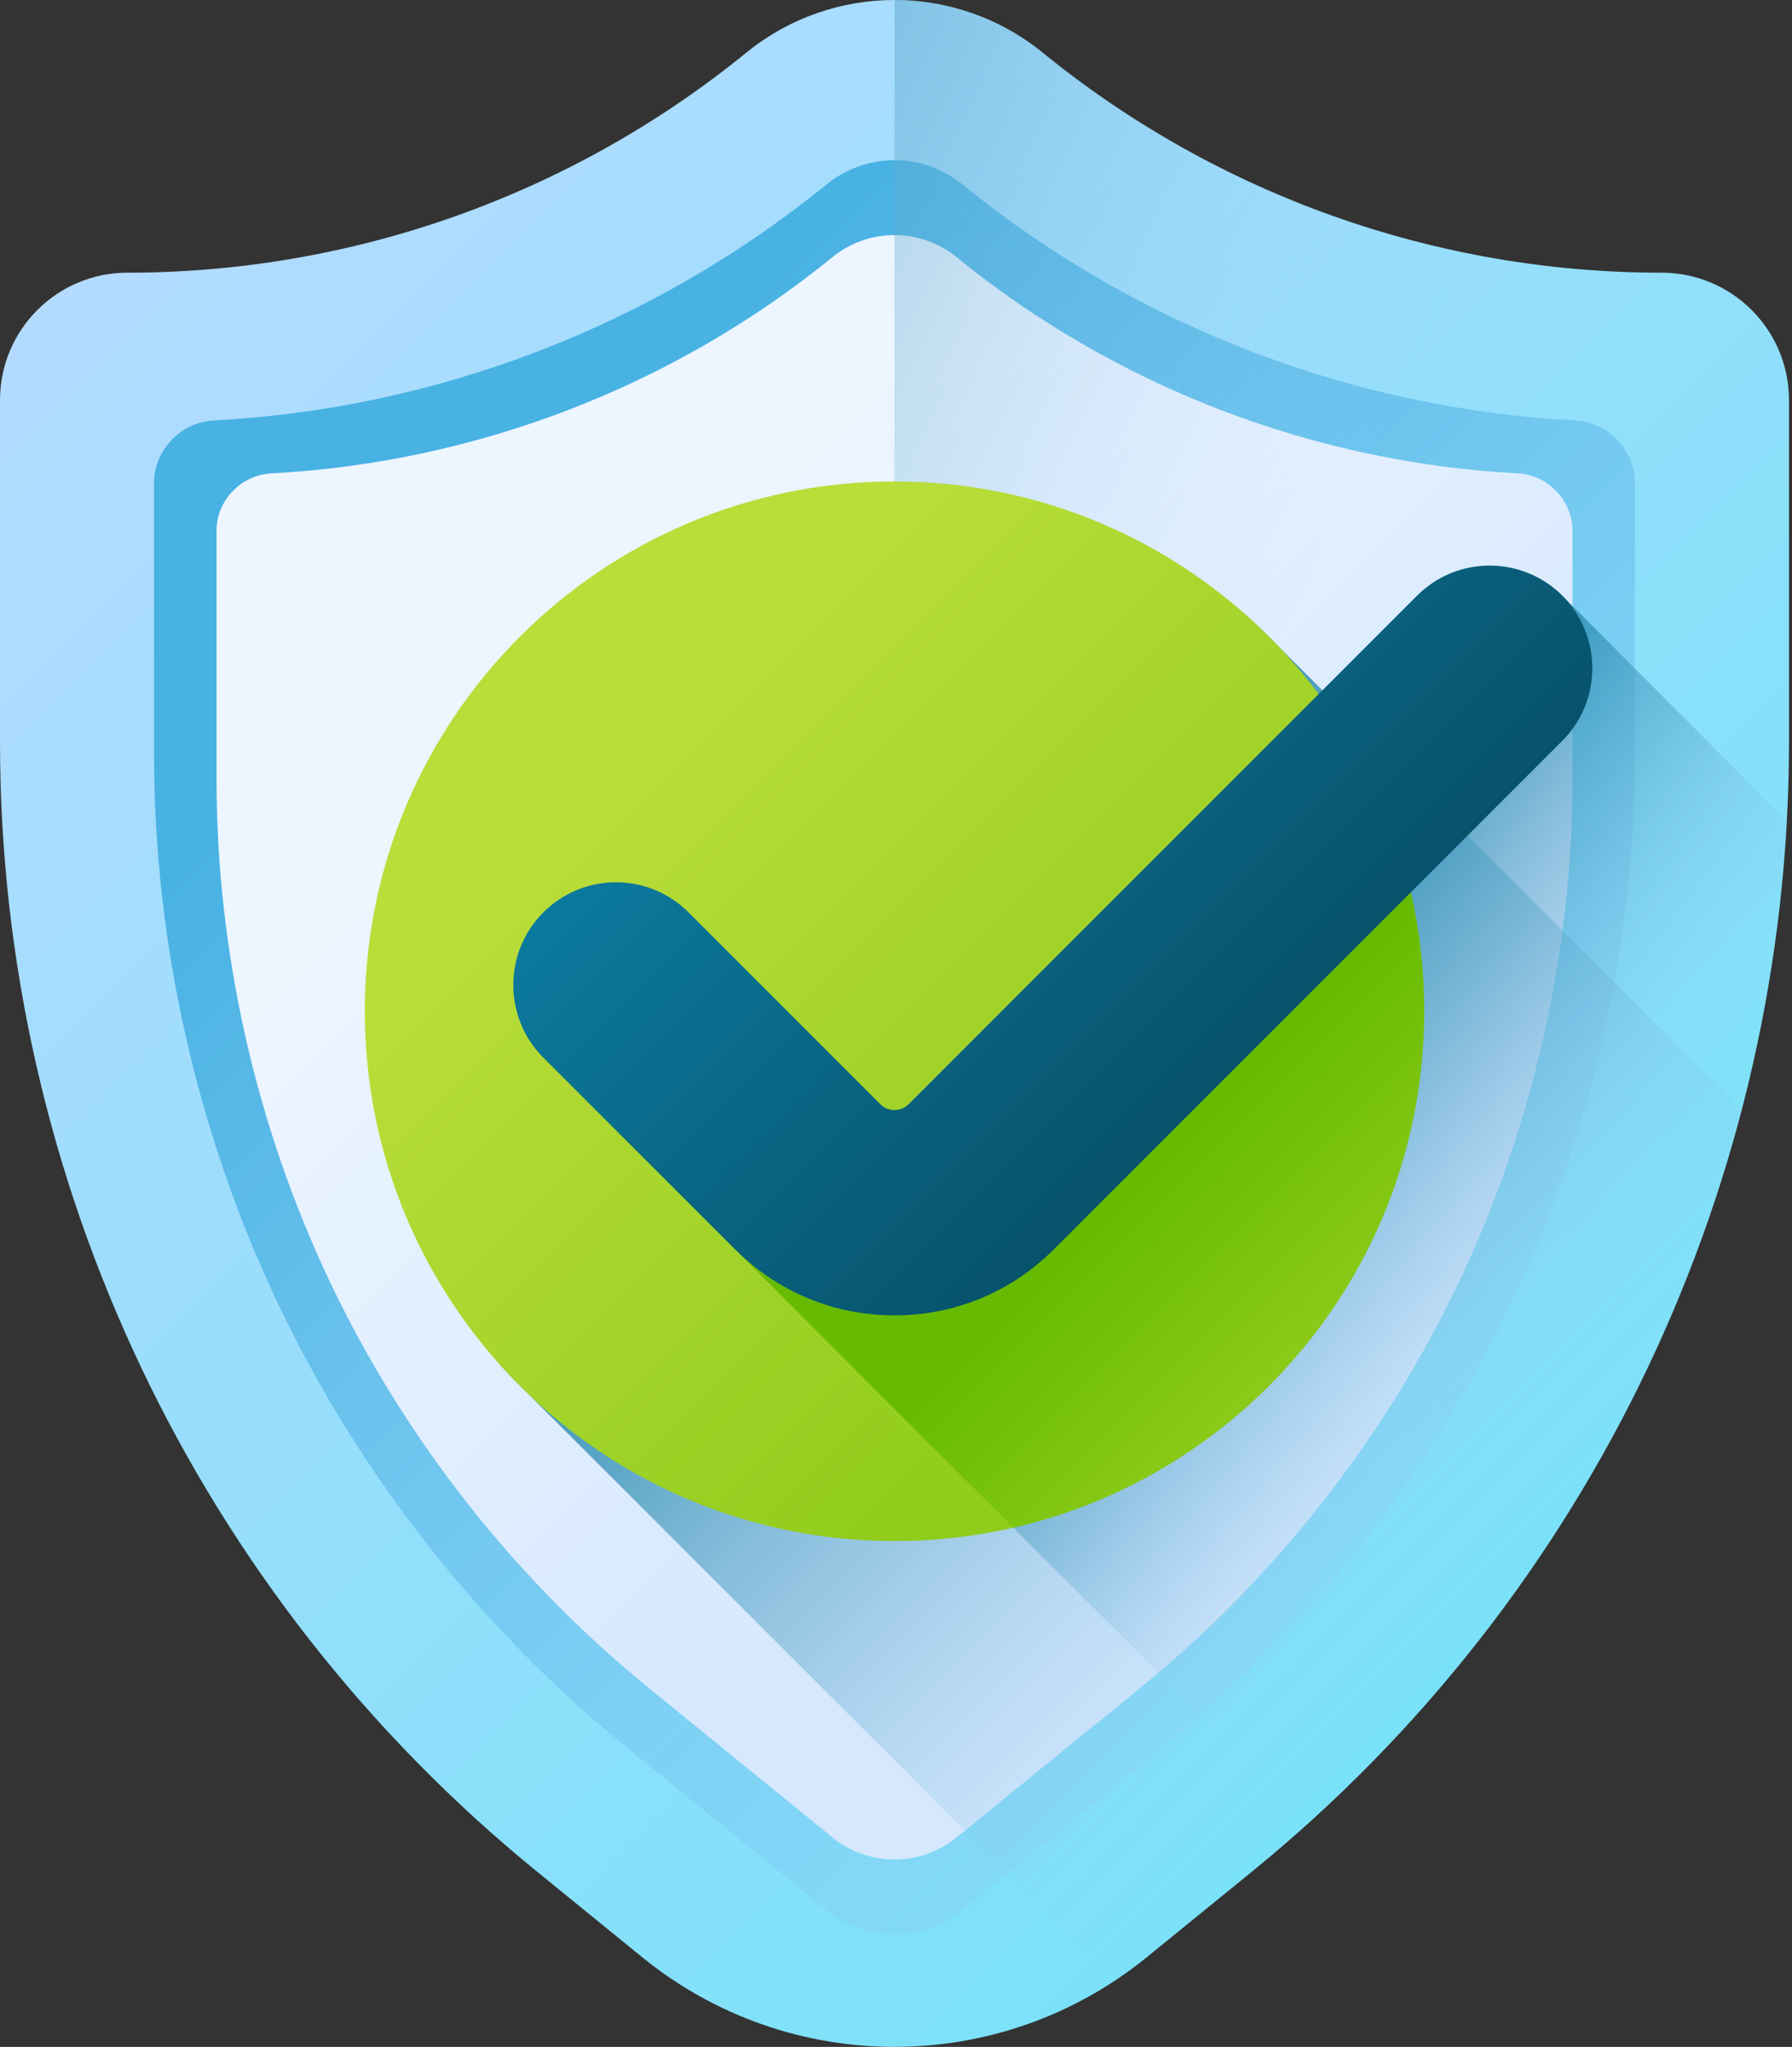 <svg xmlns="http://www.w3.org/2000/svg" width="155" height="177" viewBox="0 0 155 177" fill="none"><rect x="0" y="0" width="155" height="177" fill="#333333" stroke="none"/><path d="M143.715 23.58C124.217 23.58 105.315 16.862 90.19 4.557C82.723 -1.519 72.016 -1.519 64.548 4.557C49.424 16.862 30.521 23.58 11.024 23.58C4.936 23.58 0 28.515 0 34.603V64.149C0 102.052 17.067 137.94 46.469 161.86L55.544 169.243C68.257 179.586 86.484 179.586 99.197 169.243L108.271 161.86C137.673 137.94 154.74 102.051 154.74 64.148C154.74 52.805 154.74 42.145 154.74 34.601C154.739 28.513 149.804 23.58 143.715 23.58Z" fill="url(#paint0_linear_666_235)"></path><path d="M77.369 167.273C75.244 167.273 73.165 166.534 71.516 165.193L54.16 151.072C41.483 140.758 31.072 127.506 24.053 112.747C17.034 97.988 13.324 81.549 13.324 65.206V41.76C13.324 38.923 15.643 36.511 18.476 36.361C37.792 35.34 56.466 28.177 71.516 15.933C73.165 14.591 75.244 13.852 77.369 13.852C79.495 13.852 81.574 14.591 83.222 15.932C98.273 28.177 116.948 35.34 136.264 36.361C139.096 36.511 141.414 38.923 141.414 41.759V65.205C141.414 81.548 137.704 97.987 130.686 112.746C123.667 127.506 113.256 140.758 100.579 151.072L83.222 165.193C81.574 166.534 79.495 167.273 77.369 167.273Z" fill="url(#paint1_linear_666_235)"></path><path d="M77.369 160.8C75.423 160.8 73.52 160.124 72.01 158.895L56.119 145.967C44.511 136.523 34.979 124.389 28.552 110.876C22.126 97.362 18.729 82.31 18.729 67.347V45.879C18.729 43.281 20.852 41.073 23.446 40.936C41.132 40 58.23 33.442 72.01 22.231C73.52 21.003 75.423 20.326 77.369 20.326C79.316 20.326 81.219 21.002 82.728 22.231C96.509 33.442 113.608 40 131.294 40.936C133.887 41.073 136.01 43.281 136.01 45.877V67.345C136.01 82.308 132.613 97.361 126.186 110.875C119.76 124.388 110.228 136.523 98.62 145.966L82.728 158.895C81.219 160.124 79.316 160.8 77.369 160.8Z" fill="url(#paint2_linear_666_235)"></path><path d="M154.739 34.601C154.739 28.513 149.804 23.579 143.715 23.579C124.217 23.579 105.315 16.861 90.19 4.557C86.456 1.519 81.913 0 77.369 0V177C85.104 177 92.839 174.414 99.196 169.243L108.27 161.86C137.672 137.94 154.739 102.05 154.739 64.148C154.739 52.804 154.739 42.144 154.739 34.601Z" fill="url(#paint3_linear_666_235)"></path><path d="M135.129 51.507C131.662 48.04 126.04 48.751 122.572 52.218L79.312 95.478C78.89 95.9 77.698 96.699 77.369 96.699C77.04 96.699 76.559 96.61 76.137 96.188L59.555 79.606C56.087 76.139 50.821 76.139 47.354 79.606C43.886 83.073 43.531 87.984 46.998 91.452L113.188 157.641C137.874 135.356 152.746 104.195 154.552 70.997L135.129 51.507Z" fill="url(#paint4_linear_666_235)"></path><path d="M108.271 161.86C129.256 144.787 143.956 121.615 150.653 95.966L110.642 55.956C102.292 47.136 90.474 42.344 77.37 42.344C52.403 42.344 32.266 62.481 32.266 87.448C32.266 100.552 37.058 112.37 45.878 120.72L93.966 168.808C95.435 170.277 97.778 170.397 99.389 169.086L108.271 161.86Z" fill="url(#paint5_linear_666_235)"></path><path d="M77.369 133.261C102.672 133.261 123.183 112.749 123.183 87.447C123.183 62.145 102.672 41.633 77.369 41.633C52.067 41.633 31.555 62.145 31.555 87.447C31.555 112.749 52.067 133.261 77.369 133.261Z" fill="url(#paint6_linear_666_235)"></path><path d="M114.366 60.425L79.312 95.478C78.89 95.9 77.698 96.699 77.369 96.699C77.04 96.699 76.559 96.61 76.137 96.188L59.555 79.606C56.087 76.139 50.821 76.139 47.354 79.606C43.886 83.073 43.531 87.984 46.998 91.452L87.649 132.103C108.002 127.436 123.184 109.215 123.184 87.447C123.184 77.341 119.908 68.001 114.366 60.425Z" fill="url(#paint7_linear_666_235)"></path><path d="M77.369 113.746C72.161 113.746 67.264 111.717 63.581 108.034L46.998 91.452C43.531 87.985 43.531 82.363 46.998 78.895C50.465 75.428 56.087 75.428 59.555 78.895L76.137 95.478C76.559 95.9 77.04 95.989 77.369 95.989C77.698 95.989 78.179 95.9 78.601 95.478L122.572 51.507C126.04 48.04 131.661 48.04 135.129 51.507C138.596 54.974 138.596 60.596 135.129 64.064L91.158 108.034C87.475 111.717 82.578 113.746 77.369 113.746Z" fill="url(#paint8_linear_666_235)"></path><defs><linearGradient id="paint0_linear_666_235" x1="12.545" y1="8.356" x2="145.977" y2="141.788" gradientUnits="userSpaceOnUse"><stop stop-color="#B5DBFF"></stop><stop offset="1" stop-color="#76E2F8"></stop></linearGradient><linearGradient id="paint1_linear_666_235" x1="164.436" y1="162.371" x2="46.376" y2="44.311" gradientUnits="userSpaceOnUse"><stop stop-color="#B5DBFF" stop-opacity="0"></stop><stop offset="0.243" stop-color="#93CEF6" stop-opacity="0.243"></stop><stop offset="0.576" stop-color="#6ABFEC" stop-opacity="0.576"></stop><stop offset="0.84" stop-color="#51B5E5" stop-opacity="0.84"></stop><stop offset="1" stop-color="#48B2E3"></stop></linearGradient><linearGradient id="paint2_linear_666_235" x1="54.543" y1="53.766" x2="106.404" y2="105.627" gradientUnits="userSpaceOnUse"><stop stop-color="#EDF5FF"></stop><stop offset="1" stop-color="#D5E8FE"></stop></linearGradient><linearGradient id="paint3_linear_666_235" x1="93.45" y1="91.481" x2="-13.095" y2="40.34" gradientUnits="userSpaceOnUse"><stop stop-color="#B5DBFF" stop-opacity="0"></stop><stop offset="0.173" stop-color="#8FC5E9" stop-opacity="0.173"></stop><stop offset="0.454" stop-color="#56A4C8" stop-opacity="0.454"></stop><stop offset="0.696" stop-color="#2D8DB1" stop-opacity="0.696"></stop><stop offset="0.885" stop-color="#147EA2" stop-opacity="0.885"></stop><stop offset="1" stop-color="#0B799D"></stop></linearGradient><linearGradient id="paint4_linear_666_235" x1="134.208" y1="112.163" x2="97.746" y2="84.462" gradientUnits="userSpaceOnUse"><stop stop-color="#B5DBFF" stop-opacity="0"></stop><stop offset="0.173" stop-color="#8FC5E9" stop-opacity="0.173"></stop><stop offset="0.454" stop-color="#56A4C8" stop-opacity="0.454"></stop><stop offset="0.696" stop-color="#2D8DB1" stop-opacity="0.696"></stop><stop offset="0.885" stop-color="#147EA2" stop-opacity="0.885"></stop><stop offset="1" stop-color="#0B799D"></stop></linearGradient><linearGradient id="paint5_linear_666_235" x1="128.07" y1="138.148" x2="67.3" y2="77.378" gradientUnits="userSpaceOnUse"><stop stop-color="#B5DBFF" stop-opacity="0"></stop><stop offset="0.173" stop-color="#8FC5E9" stop-opacity="0.173"></stop><stop offset="0.454" stop-color="#56A4C8" stop-opacity="0.454"></stop><stop offset="0.696" stop-color="#2D8DB1" stop-opacity="0.696"></stop><stop offset="0.885" stop-color="#147EA2" stop-opacity="0.885"></stop><stop offset="1" stop-color="#0B799D"></stop></linearGradient><linearGradient id="paint6_linear_666_235" x1="56.06" y1="66.138" x2="100.219" y2="110.297" gradientUnits="userSpaceOnUse"><stop stop-color="#B9DD39"></stop><stop offset="1" stop-color="#90CC1C"></stop></linearGradient><linearGradient id="paint7_linear_666_235" x1="119.012" y1="114.268" x2="102.591" y2="97.847" gradientUnits="userSpaceOnUse"><stop stop-color="#66BB00" stop-opacity="0"></stop><stop offset="1" stop-color="#66BB00"></stop></linearGradient><linearGradient id="paint8_linear_666_235" x1="73.337" y1="53.753" x2="119.074" y2="99.489" gradientUnits="userSpaceOnUse"><stop stop-color="#0B799D"></stop><stop offset="1" stop-color="#07485E"></stop></linearGradient></defs></svg>
